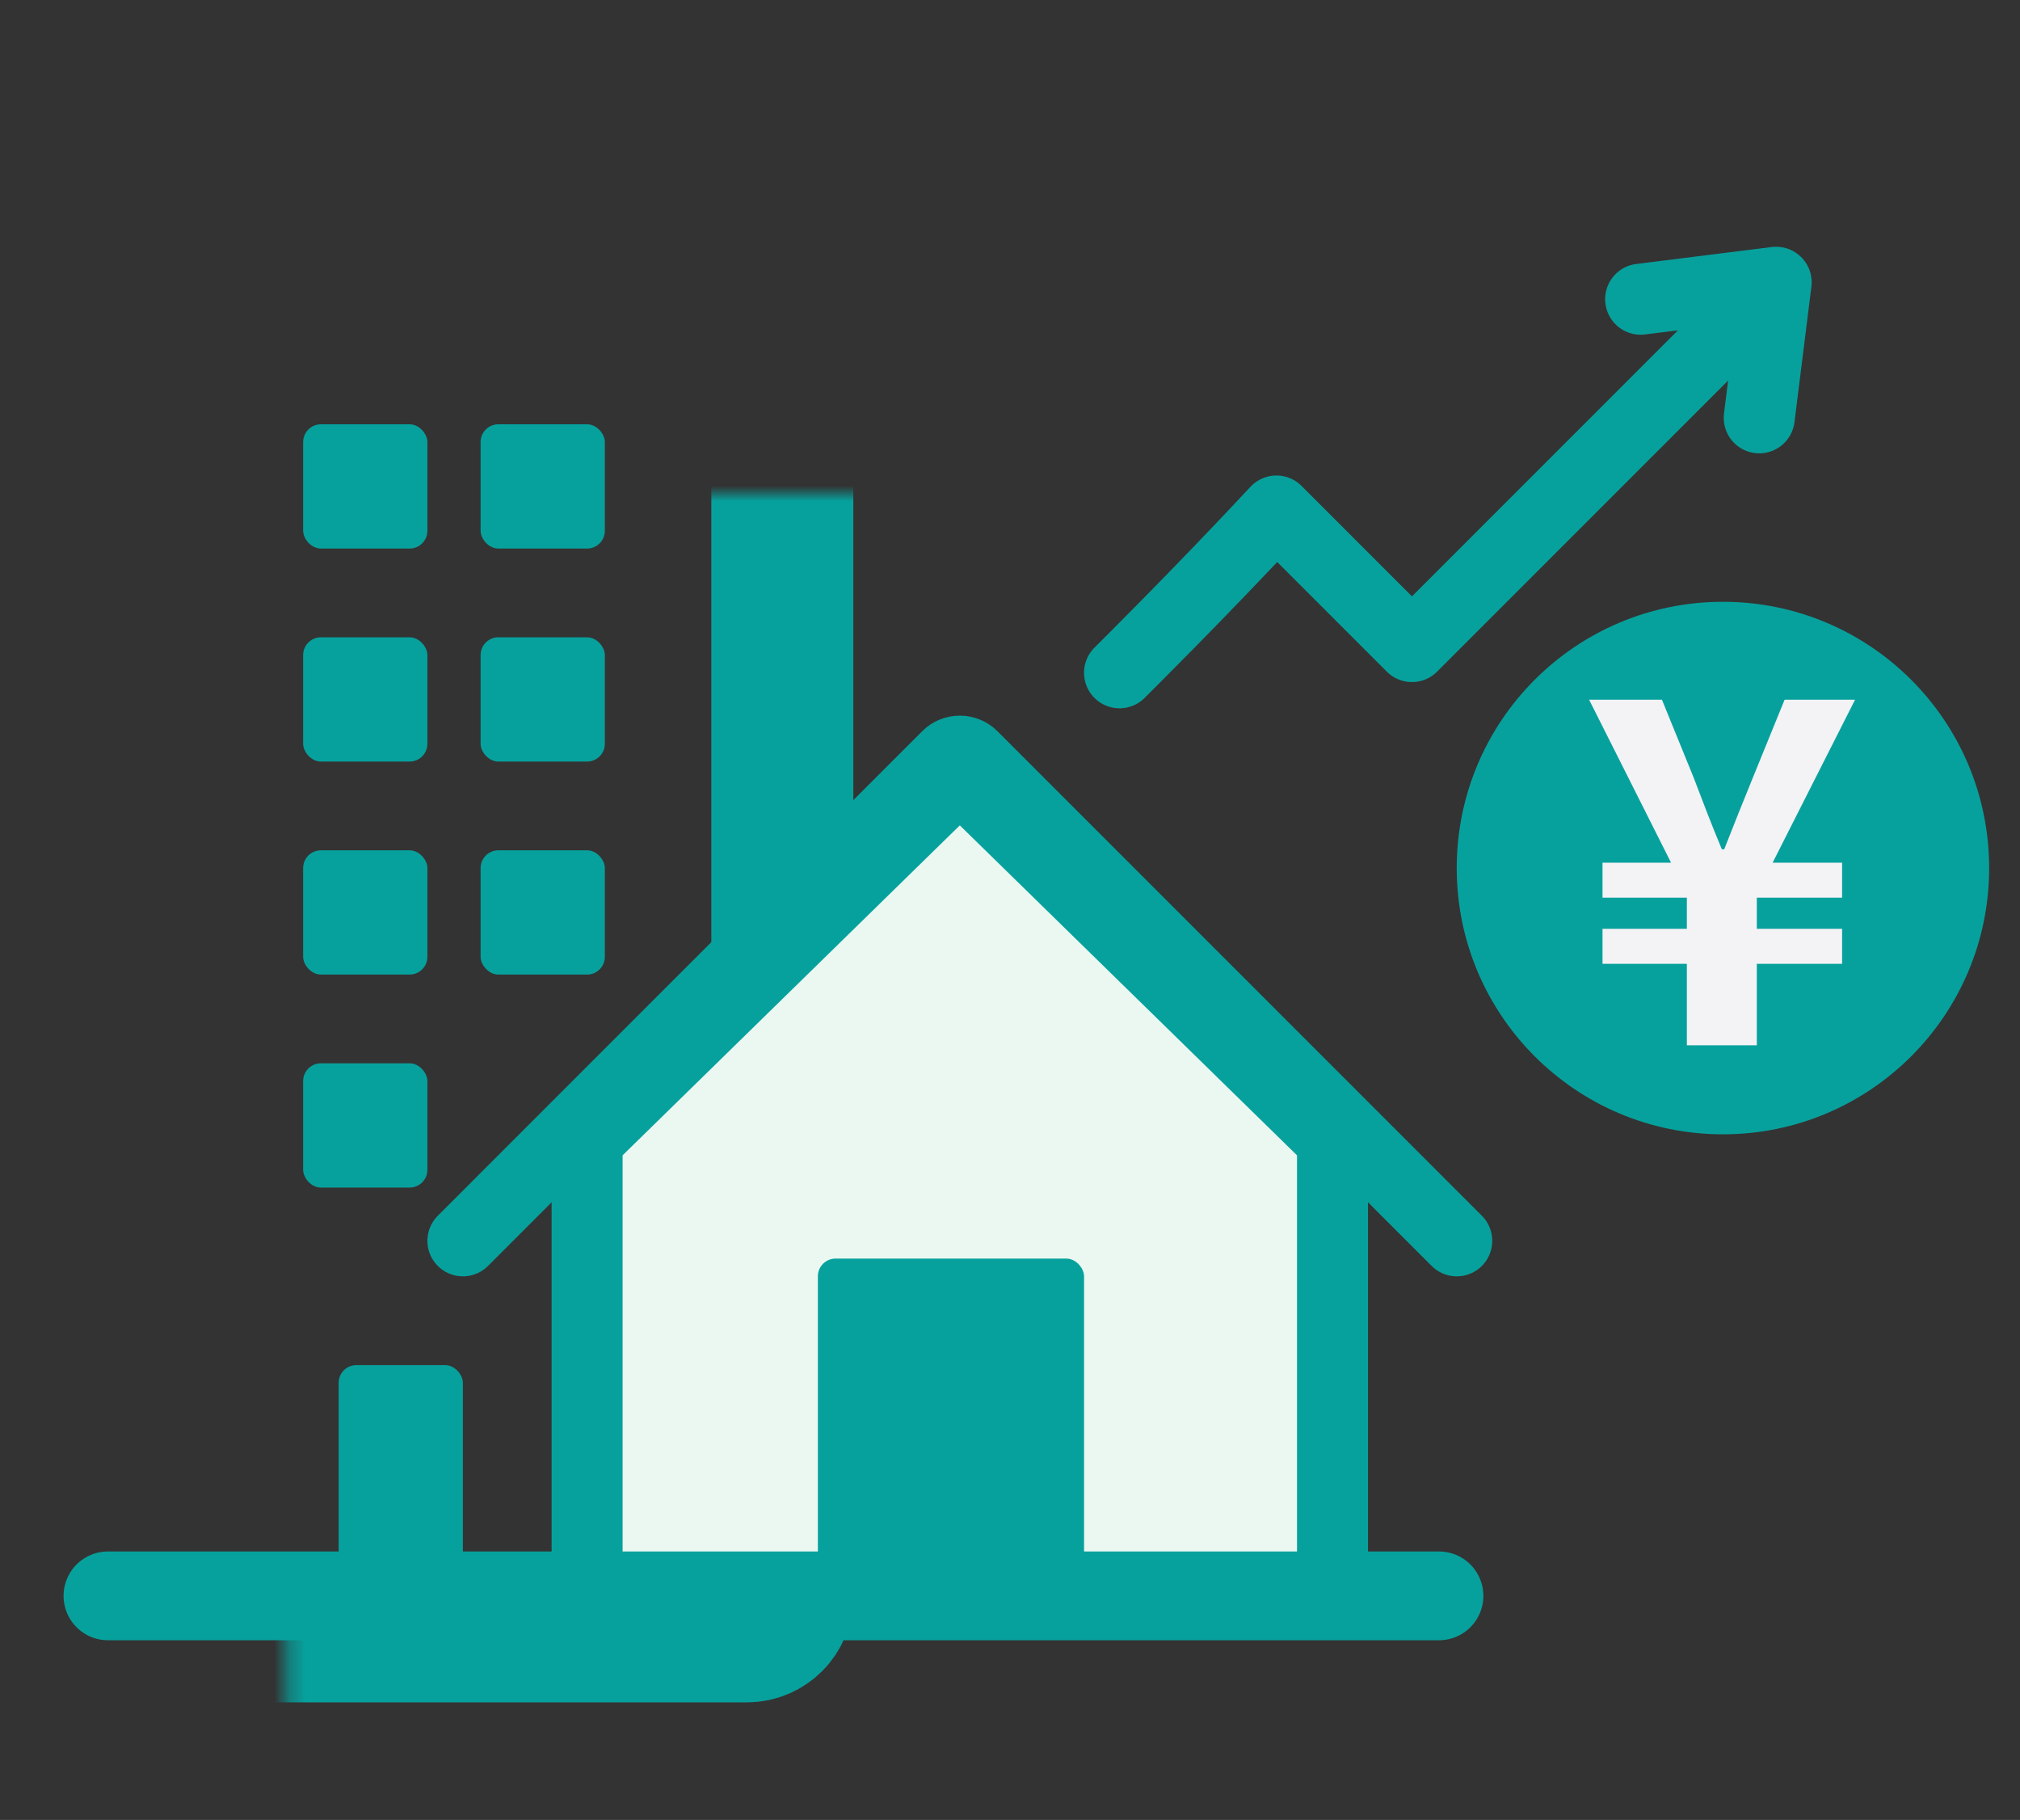 <svg width="131" height="118" viewBox="0 0 131 118" fill="none" xmlns="http://www.w3.org/2000/svg">
<rect x="0" y="0" width="131" height="118" fill="#333333" stroke="none"/>
<path d="M114.089 27.091L115.187 18.302L106.398 19.4" stroke="#07A19D" stroke-width="4.604" stroke-linecap="round" stroke-linejoin="round"/>
<path d="M72.603 43.622C72.603 43.622 77.835 38.443 82.779 33.133L91.568 41.922L114.639 18.851" stroke="#07A19D" stroke-width="4.604" stroke-linecap="round" stroke-linejoin="round"/>
<circle cx="111.735" cy="56.283" r="17.264" fill="#07A19D"/>
<path d="M109.395 67.774V62.491H103.926V60.223H109.395V58.203H103.926V55.934H108.37L103.056 45.368H107.779L109.83 50.403C110.421 51.956 111.011 53.51 111.664 55.064H111.819C112.44 53.479 113.062 51.925 113.683 50.403L115.734 45.368H120.303L114.958 55.934H119.463V58.203H113.932V60.223H119.463V62.491H113.932V67.774H109.395Z" fill="#F3F2F5"/>
<mask id="path-5-inside-1_0_1" fill="white">
<rect x="9.301" y="16" width="41.434" height="89.774" rx="2.302"/>
</mask>
<rect x="9.301" y="16" width="41.434" height="89.774" rx="2.302" stroke="#07A19D" stroke-width="9.208" mask="url(#path-5-inside-1_0_1)"/>
<rect x="19.66" y="27.51" width="8.057" height="8.057" rx="1.151" fill="#07A19D"/>
<rect x="31.168" y="27.51" width="8.057" height="8.057" rx="1.151" fill="#07A19D"/>
<rect x="19.66" y="41.321" width="8.057" height="8.057" rx="1.151" fill="#07A19D"/>
<rect x="19.66" y="55.132" width="8.057" height="8.057" rx="1.151" fill="#07A19D"/>
<rect x="19.66" y="68.943" width="8.057" height="8.057" rx="1.151" fill="#07A19D"/>
<rect x="31.168" y="41.321" width="8.057" height="8.057" rx="1.151" fill="#07A19D"/>
<rect x="31.168" y="55.132" width="8.057" height="8.057" rx="1.151" fill="#07A19D"/>
<rect x="21.961" y="88.51" width="8.057" height="13.811" rx="1.151" fill="#07A19D"/>
<path d="M7 103.472H93.321" stroke="#07A19D" stroke-width="5.755" stroke-linecap="round"/>
<path d="M86.415 73.94V102.896H38.075V73.94L62.245 50.295L86.415 73.94Z" fill="#EBF7F1" stroke="#07A19D" stroke-width="4.604"/>
<path d="M30.02 80.453L61.432 49.04C61.882 48.591 62.61 48.591 63.06 49.04L94.472 80.453" stroke="#07A19D" stroke-width="4.604" stroke-linecap="round"/>
<rect x="53.039" y="81.604" width="17.264" height="20.717" rx="1.151" fill="#07A19D"/>
</svg>
